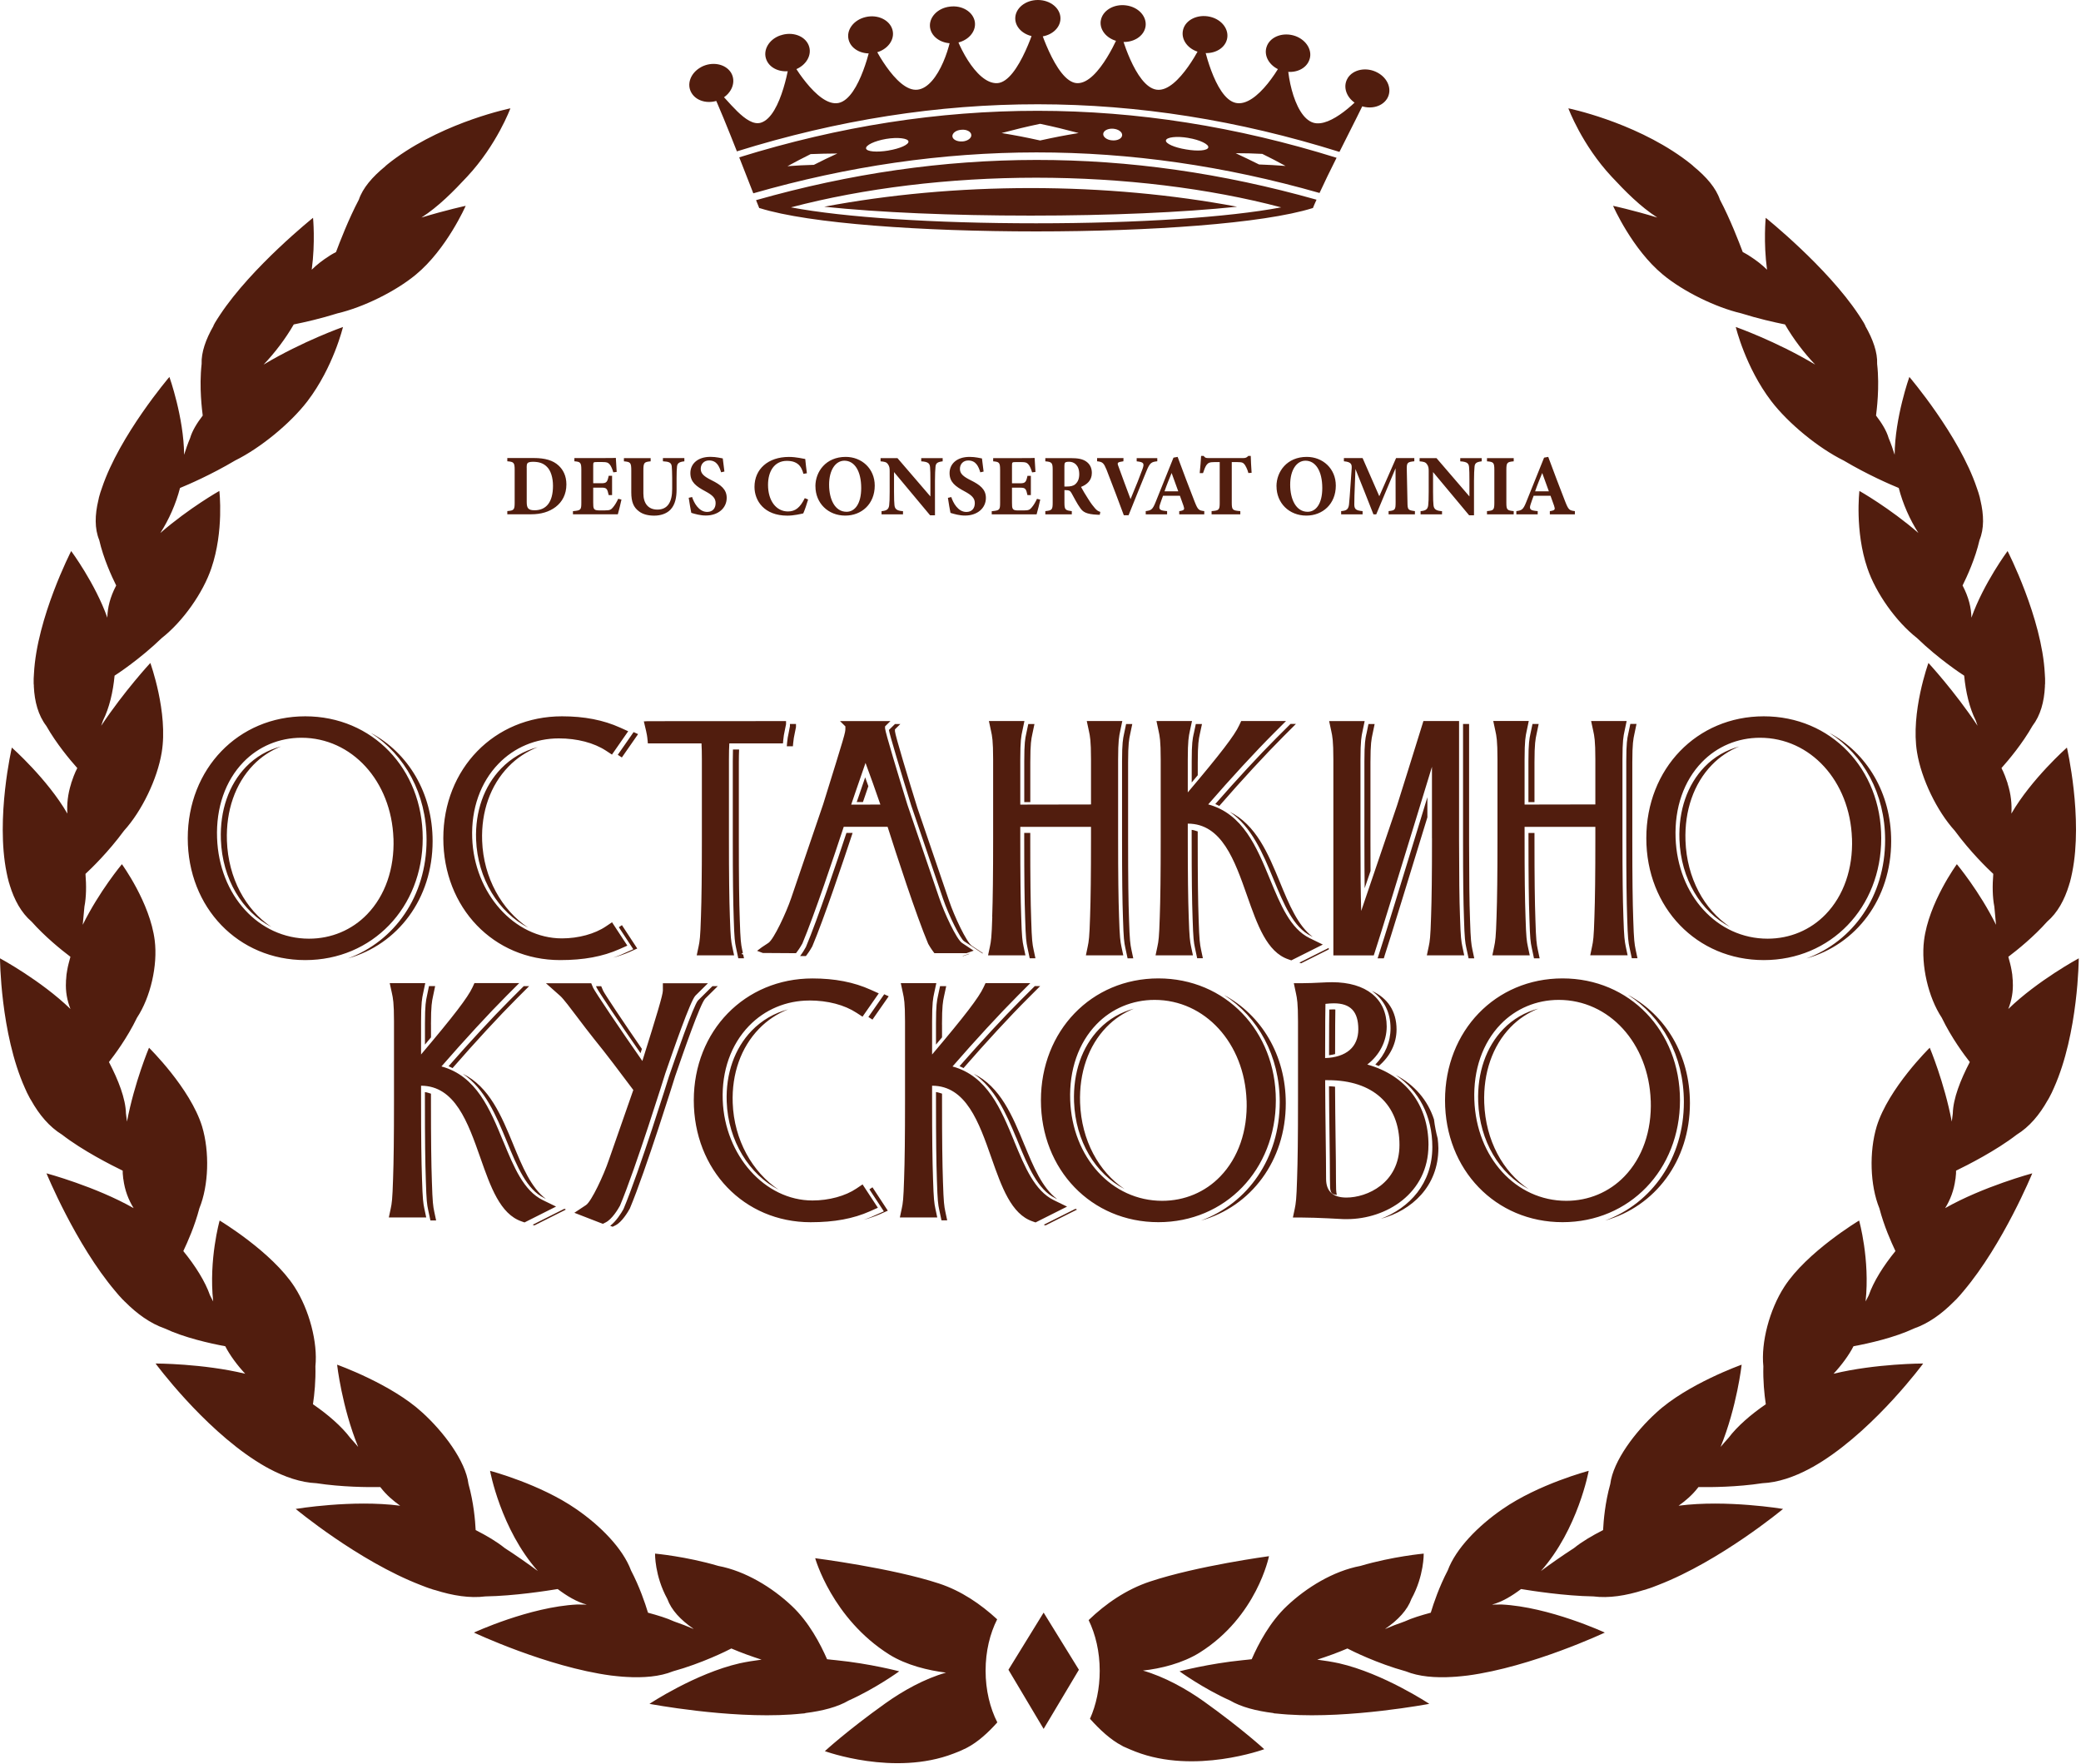 <?xml version="1.0" encoding="UTF-8"?> <svg xmlns="http://www.w3.org/2000/svg" width="492" height="417" viewBox="0 0 492 417" fill="none"><g clip-path="url(#clip0_1284_273)"><path d="M491.47 226.49C491.47 226.49 491.39 244.25 485.6 257.18C485.28 257.95 484.9 258.72 484.49 259.47C484.43 259.58 484.35 259.71 484.28 259.85C484.24 259.94 484.18 260.03 484.11 260.12C482.2 263.53 479.81 266.39 476.8 268.24C471.91 272.03 465.08 275.48 462.46 276.75C462.46 277.24 462.46 277.67 462.38 278.15C462.37 278.28 462.35 278.43 462.34 278.61C462.34 278.61 462.33 278.72 462.3 278.79C461.97 281.39 461.1 283.63 459.88 285.61C468.85 280.51 480.48 277.38 480.48 277.38C480.48 277.38 473.62 294.12 464.21 305.24C463.67 305.9 463.08 306.58 462.47 307.21C462.37 307.28 462.25 307.4 462.16 307.5C462.08 307.61 462.02 307.67 461.92 307.74C459.09 310.6 455.93 312.87 452.54 314.05C447.89 316.23 441.92 317.57 438.21 318.26C437.18 320.31 435.37 322.76 433.5 324.76C443.52 322.34 454.69 322.34 454.69 322.34C454.69 322.34 443.78 337.15 430.94 345.38C430.19 345.87 429.41 346.32 428.59 346.8C428.46 346.86 428.34 346.92 428.19 347C428.09 347.07 428.01 347.12 427.91 347.17C424.16 349.17 420.34 350.48 416.65 350.64C410.71 351.55 404.51 351.6 401.54 351.55C401.51 351.63 401.48 351.67 401.43 351.71C400.09 353.44 398.53 354.77 396.86 355.96C408.16 354.48 421.56 356.72 421.56 356.72C421.56 356.72 406.79 369.01 392.03 374.71C391.15 375.05 390.28 375.41 389.37 375.67C389.23 375.74 389.09 375.78 388.91 375.82C388.78 375.84 388.7 375.91 388.57 375.91C384.41 377.23 380.36 377.87 376.72 377.4C369.86 377.29 362.07 376.06 359.62 375.66C357.45 377.29 355.18 378.68 352.74 379.34C353.49 379.34 354.27 379.3 355 379.31C366.29 379.87 379.42 385.95 379.42 385.95C379.42 385.95 362.13 394.09 347.01 396.1C346.09 396.2 345.2 396.31 344.28 396.38C344.14 396.41 344 396.38 343.7 396.41C343.7 396.41 343.63 396.43 343.49 396.43C339.33 396.68 335.47 396.37 332.37 395.11C325.6 393.25 319.51 390.22 318.56 389.71C316.19 390.73 313.8 391.58 311.42 392.35C313.22 392.58 314.96 392.86 316.58 393.21C327.11 395.62 337.92 402.8 337.92 402.8C337.92 402.8 319.31 406.33 304.44 405.32C303.55 405.25 302.69 405.19 301.77 405.09C301.63 405.07 301.49 405.06 301.35 405.06C301.21 405.03 301.1 405.03 301.01 404.97C296.97 404.46 293.44 403.55 290.82 402.01C284.44 399.16 278.87 395.11 278.87 395.11C278.87 395.11 285.72 393.29 293.79 392.48C294.46 392.39 295.24 392.36 295.93 392.25C297.53 388.6 300.22 383.45 304.28 379.64C308.87 375.31 315.21 371.4 321.65 370.19C329.22 367.95 336.6 367.28 336.6 367.28C336.6 367.28 336.71 372.52 333.7 377.99C332.75 380.62 330.55 382.97 327.55 385.03C327.52 385.06 327.51 385.09 327.51 385.09C328.94 384.47 330.46 383.88 332.09 383.32C333.87 382.5 336.02 381.86 338.27 381.25C338.97 378.93 340.25 375.16 342.28 371.26C344.23 366.02 349.55 360.67 355.2 356.78C363.78 350.82 375.61 347.71 375.61 347.71C375.61 347.71 373.09 361.52 364.3 371.41C366.58 369.72 369.26 367.83 372.15 365.96C374.02 364.45 376.41 363.04 379.01 361.72C379.13 359.43 379.47 355.26 380.71 350.82C381.39 345.34 386.68 338.41 391.6 333.95C398.92 327.18 411.77 322.62 411.77 322.62C411.77 322.62 410.66 332.57 406.79 342.06C407.43 341.35 407.97 340.64 408.68 339.9C410.71 337.21 413.89 334.43 417.48 331.97C417.12 329.59 416.81 326.39 416.9 322.99C416.32 317.4 418.33 309.64 421.86 304.19C427.18 295.95 439.54 288.54 439.54 288.54C439.54 288.54 442.14 297.72 441.07 307.67C441.32 307.18 441.56 306.72 441.82 306.22C442.95 302.96 445.29 299.24 448.13 295.76C447.06 293.49 445.44 289.86 444.33 285.64C442.13 280.26 441.88 272.3 443.7 266.27C446.5 257.23 456.24 247.69 456.24 247.69C456.24 247.69 459.67 255.84 461.45 265.15C461.53 264.51 461.62 263.87 461.69 263.24C461.77 259.7 463.5 255.32 465.71 251.07C464.46 249.47 461.41 245.42 459.08 240.59C455.89 235.77 454.15 228.23 454.89 222.32C456 213.39 462.65 204.3 462.65 204.3C462.65 204.3 468 210.7 471.91 218.63C471.77 217.28 471.64 215.81 471.51 214.33C471.06 212.05 471.04 209.35 471.26 206.59C469.91 205.34 465.86 201.43 462.15 196.38C457.93 191.74 454.26 184.13 453.24 177.88C451.67 168.44 455.93 156.73 455.93 156.73C455.93 156.73 462.1 163.38 467.55 171.58C467.41 171.15 467.26 170.79 467.11 170.32C465.63 167.36 464.74 163.59 464.38 159.73C463.92 159.44 458.39 155.83 453.21 150.82C448.25 146.94 443.46 140.15 441.5 134.33C438.49 125.53 439.61 116.06 439.61 116.06C439.61 116.06 446.72 120.07 453.56 126C451.54 122.86 449.88 119.12 448.91 115.36C446.98 114.57 441.57 112.24 435.89 108.87C429.9 105.91 422.83 100.12 418.78 94.84C412.64 86.79 410.38 77.3 410.38 77.3C410.38 77.3 419.88 80.64 429.15 86.19C426.49 83.41 423.96 80.07 422.02 76.7C419.35 76.16 415.64 75.32 411.69 74.08C405.62 72.66 397.96 68.91 393.15 64.92C385.87 58.92 381.37 48.66 381.37 48.66C381.37 48.66 385.87 49.62 391.83 51.43C387.78 48.82 384.3 45.28 381.03 41.77C373.97 34.21 370.8 25.61 370.8 25.61C370.8 25.61 385.75 28.65 397.74 37.24C398.45 37.74 399.16 38.29 399.81 38.81C399.91 38.91 400.03 38.99 400.14 39.09C400.24 39.17 400.31 39.21 400.38 39.32C403.46 41.83 405.71 44.46 406.63 47.2C409.05 51.77 411.18 57.32 412.03 59.59C412.38 59.78 412.71 59.94 413.05 60.15C413.16 60.21 413.26 60.27 413.4 60.36C413.46 60.4 413.54 60.45 413.62 60.51C415.22 61.52 416.6 62.6 417.77 63.76C416.89 57.24 417.46 51.49 417.46 51.49C417.46 51.49 431.88 63.03 439.42 74.38C439.86 75.05 440.3 75.72 440.7 76.39C440.76 76.55 440.83 76.67 440.9 76.77C440.96 76.87 441 76.94 441 77.05C442.81 80.2 443.92 83.32 443.8 86.03C444.43 91.61 443.67 97.13 443.54 98.24C444.9 100.02 446.02 101.82 446.52 103.56C447.08 104.89 447.54 106.22 447.94 107.51C448.01 98.65 451.42 89.11 451.42 89.11C451.42 89.11 463.2 102.9 467.37 115.35C467.65 116.09 467.87 116.83 468.07 117.57C468.1 117.71 468.11 117.86 468.15 117.97C468.18 118.09 468.19 118.17 468.22 118.27C469.04 121.71 469.13 124.95 468.01 127.67C467.01 132.04 465.07 136.26 464 138.41C464.03 138.45 464.07 138.55 464.07 138.55C465.42 141.15 466.06 143.66 466.09 146.02C469.01 137.84 474.64 130.27 474.64 130.27C474.64 130.27 482.77 146.09 483.44 159.24C483.52 160.04 483.52 160.83 483.51 161.6C483.5 161.73 483.47 161.87 483.47 162V162.3C483.3 165.86 482.44 169.1 480.52 171.61C478.14 175.8 474.95 179.61 473.2 181.57C473.3 181.86 473.48 182.11 473.6 182.4C473.92 183.13 474.2 183.83 474.45 184.61C474.48 184.75 474.52 184.86 474.59 184.96C474.62 185.09 474.65 185.25 474.65 185.25C475.46 187.78 475.68 190.15 475.54 192.34C480.26 184.17 488.67 176.73 488.67 176.73C488.67 176.73 492.53 193.37 489.91 206.28C489.74 207.08 489.59 207.83 489.37 208.59C489.33 208.73 489.27 208.84 489.24 208.98C489.21 209.08 489.18 209.17 489.16 209.27C488.1 212.73 486.47 215.76 484 217.88C480.81 221.46 477.05 224.5 474.82 226.19C475.1 227.24 475.4 228.28 475.57 229.29C475.71 230 475.81 230.73 475.83 231.45C475.86 231.57 475.86 231.7 475.87 231.82V232.1C476.01 234.43 475.58 236.57 474.81 238.53C481.81 231.76 491.46 226.56 491.46 226.56L491.47 226.49ZM0 226.49C0 226.49 0.08 244.25 5.87 257.18C6.19 257.95 6.57 258.72 6.98 259.47C7.04 259.58 7.12 259.71 7.19 259.85C7.23 259.94 7.29 260.03 7.36 260.12C9.27 263.53 11.66 266.39 14.67 268.24C19.56 272.03 26.39 275.48 29.01 276.75C29.01 277.24 29.01 277.67 29.09 278.15C29.1 278.28 29.12 278.43 29.13 278.61C29.13 278.61 29.14 278.72 29.17 278.79C29.5 281.39 30.37 283.63 31.59 285.61C22.62 280.51 10.99 277.38 10.99 277.38C10.99 277.38 17.85 294.12 27.26 305.24C27.8 305.9 28.39 306.58 29 307.21C29.1 307.28 29.22 307.4 29.31 307.5C29.39 307.61 29.45 307.67 29.55 307.74C32.38 310.6 35.54 312.87 38.93 314.05C43.58 316.23 49.55 317.57 53.26 318.26C54.29 320.31 56.1 322.76 57.97 324.76C47.95 322.34 36.78 322.34 36.78 322.34C36.78 322.34 47.69 337.15 60.53 345.38C61.28 345.87 62.06 346.32 62.88 346.8C63.01 346.86 63.13 346.92 63.28 347C63.38 347.07 63.46 347.12 63.56 347.17C67.31 349.17 71.13 350.48 74.82 350.64C80.76 351.55 86.96 351.6 89.93 351.55C89.96 351.63 89.99 351.67 90.04 351.71C91.38 353.44 92.94 354.77 94.61 355.96C83.31 354.48 69.91 356.72 69.91 356.72C69.91 356.72 84.68 369.01 99.44 374.71C100.32 375.05 101.19 375.41 102.1 375.67C102.24 375.74 102.38 375.78 102.56 375.82C102.69 375.84 102.77 375.91 102.9 375.91C107.06 377.23 111.11 377.87 114.75 377.4C121.61 377.29 129.4 376.06 131.85 375.66C134.02 377.29 136.29 378.68 138.73 379.34C137.98 379.34 137.2 379.3 136.47 379.31C125.18 379.87 112.05 385.95 112.05 385.95C112.05 385.95 129.34 394.09 144.46 396.1C145.38 396.2 146.27 396.31 147.19 396.38C147.33 396.41 147.47 396.38 147.77 396.41C147.77 396.41 147.84 396.43 147.98 396.43C152.14 396.68 156 396.37 159.1 395.11C165.87 393.25 171.96 390.22 172.91 389.71C175.28 390.73 177.67 391.58 180.05 392.35C178.25 392.58 176.51 392.86 174.89 393.21C164.36 395.62 153.55 402.8 153.55 402.8C153.55 402.8 172.16 406.33 187.03 405.32C187.92 405.25 188.78 405.19 189.7 405.09C189.84 405.07 189.98 405.06 190.12 405.06C190.26 405.03 190.37 405.03 190.46 404.97C194.5 404.46 198.03 403.55 200.65 402.01C207.03 399.16 212.6 395.11 212.6 395.11C212.6 395.11 205.75 393.29 197.68 392.48C197.01 392.39 196.23 392.36 195.54 392.25C193.94 388.6 191.25 383.45 187.19 379.64C182.6 375.31 176.26 371.4 169.82 370.19C162.25 367.95 154.87 367.28 154.87 367.28C154.87 367.28 154.76 372.52 157.77 377.99C158.72 380.62 160.92 382.97 163.92 385.03C163.95 385.06 163.96 385.09 163.96 385.09C162.53 384.47 161.01 383.88 159.38 383.32C157.6 382.5 155.45 381.86 153.2 381.25C152.5 378.93 151.22 375.16 149.19 371.26C147.24 366.02 141.92 360.67 136.27 356.78C127.69 350.82 115.86 347.71 115.86 347.71C115.86 347.71 118.38 361.52 127.17 371.41C124.89 369.72 122.21 367.83 119.32 365.96C117.45 364.45 115.06 363.04 112.46 361.72C112.34 359.43 112 355.26 110.76 350.82C110.08 345.34 104.79 338.41 99.87 333.95C92.55 327.18 79.7 322.62 79.7 322.62C79.7 322.62 80.81 332.57 84.68 342.06C84.04 341.35 83.5 340.64 82.79 339.9C80.76 337.21 77.58 334.43 73.99 331.97C74.35 329.59 74.66 326.39 74.57 322.99C75.15 317.4 73.14 309.64 69.61 304.19C64.29 295.95 51.93 288.54 51.93 288.54C51.93 288.54 49.33 297.72 50.4 307.67C50.15 307.18 49.91 306.72 49.65 306.22C48.52 302.96 46.18 299.24 43.34 295.76C44.41 293.49 46.03 289.86 47.14 285.64C49.34 280.26 49.59 272.3 47.77 266.27C44.97 257.23 35.23 247.69 35.23 247.69C35.23 247.69 31.8 255.84 30.02 265.15C29.94 264.51 29.85 263.87 29.78 263.24C29.7 259.7 27.97 255.32 25.76 251.07C27.01 249.47 30.06 245.42 32.39 240.59C35.58 235.77 37.32 228.23 36.58 222.32C35.47 213.39 28.82 204.3 28.82 204.3C28.82 204.3 23.47 210.7 19.56 218.63C19.7 217.28 19.83 215.81 19.96 214.33C20.41 212.05 20.43 209.35 20.21 206.59C21.56 205.34 25.61 201.43 29.32 196.38C33.54 191.74 37.21 184.13 38.23 177.88C39.8 168.44 35.54 156.73 35.54 156.73C35.54 156.73 29.37 163.38 23.92 171.58C24.06 171.15 24.21 170.79 24.36 170.32C25.84 167.36 26.73 163.59 27.09 159.73C27.55 159.44 33.08 155.83 38.26 150.82C43.22 146.94 48.01 140.15 49.97 134.33C52.98 125.53 51.86 116.06 51.86 116.06C51.86 116.06 44.75 120.07 37.91 126C39.93 122.86 41.59 119.12 42.56 115.36C44.49 114.57 49.9 112.24 55.58 108.87C61.57 105.91 68.64 100.12 72.69 94.84C78.83 86.79 81.09 77.3 81.09 77.3C81.09 77.3 71.59 80.64 62.32 86.19C64.98 83.41 67.51 80.07 69.45 76.7C72.12 76.16 75.83 75.32 79.78 74.08C85.85 72.66 93.51 68.91 98.32 64.92C105.6 58.92 110.1 48.66 110.1 48.66C110.1 48.66 105.6 49.62 99.64 51.43C103.69 48.82 107.17 45.28 110.44 41.77C117.5 34.21 120.67 25.61 120.67 25.61C120.67 25.61 105.72 28.65 93.73 37.24C93.02 37.74 92.31 38.29 91.66 38.81C91.56 38.91 91.44 38.99 91.33 39.09C91.23 39.17 91.16 39.21 91.09 39.32C88.01 41.83 85.76 44.46 84.84 47.2C82.42 51.77 80.29 57.32 79.44 59.59C79.09 59.78 78.76 59.94 78.42 60.15C78.31 60.21 78.21 60.27 78.07 60.36C78.01 60.4 77.93 60.45 77.85 60.51C76.25 61.52 74.87 62.6 73.7 63.76C74.58 57.24 74.01 51.49 74.01 51.49C74.01 51.49 59.59 63.03 52.05 74.38C51.61 75.05 51.17 75.72 50.77 76.39C50.71 76.55 50.64 76.67 50.57 76.77C50.51 76.87 50.47 76.94 50.47 77.05C48.66 80.2 47.55 83.32 47.67 86.03C47.04 91.61 47.8 97.13 47.93 98.24C46.57 100.02 45.45 101.82 44.95 103.56C44.39 104.89 43.93 106.22 43.53 107.51C43.46 98.65 40.05 89.11 40.05 89.11C40.05 89.11 28.27 102.9 24.1 115.35C23.82 116.09 23.6 116.83 23.4 117.57C23.37 117.71 23.36 117.86 23.32 117.97C23.29 118.09 23.28 118.17 23.25 118.27C22.43 121.71 22.34 124.95 23.46 127.67C24.46 132.04 26.4 136.26 27.47 138.41C27.44 138.45 27.4 138.55 27.4 138.55C26.05 141.15 25.41 143.66 25.38 146.02C22.46 137.84 16.83 130.27 16.83 130.27C16.83 130.27 8.7 146.09 8.03 159.24C7.95 160.04 7.95 160.83 7.96 161.6C7.97 161.73 8 161.87 8 162V162.3C8.17 165.86 9.03 169.1 10.95 171.61C13.33 175.8 16.52 179.61 18.27 181.57C18.17 181.86 17.99 182.11 17.87 182.4C17.55 183.13 17.27 183.83 17.02 184.61C16.99 184.75 16.95 184.86 16.88 184.96C16.85 185.09 16.82 185.25 16.82 185.25C16.01 187.78 15.79 190.15 15.93 192.34C11.21 184.17 2.8 176.73 2.8 176.73C2.8 176.73 -1.06 193.37 1.56 206.28C1.73 207.08 1.88 207.83 2.1 208.59C2.14 208.73 2.2 208.84 2.23 208.98C2.26 209.08 2.29 209.17 2.31 209.27C3.37 212.73 5 215.76 7.47 217.88C10.66 221.46 14.42 224.5 16.65 226.19C16.37 227.24 16.07 228.28 15.9 229.29C15.76 230 15.66 230.73 15.64 231.45C15.61 231.57 15.61 231.7 15.6 231.82V232.1C15.46 234.43 15.89 236.57 16.66 238.53C9.66 231.76 0.01 226.56 0.01 226.56L0 226.49ZM235.76 382.82C231.87 379.23 227.25 376.07 222 374.35C210.8 370.67 192.73 368.37 192.73 368.37C192.73 368.37 196.72 382.62 210.25 391.14C214.33 393.69 219.57 394.92 223.66 395.42C218.59 396.85 213.46 399.72 209.29 402.7C200.22 409.17 195.02 413.98 195.02 413.98C195.02 413.98 211.4 419.99 225.46 414.55C226.28 414.24 227.13 413.91 227.93 413.5C228.07 413.45 228.23 413.39 228.34 413.32C228.45 413.26 228.52 413.2 228.64 413.16C231.16 411.84 233.59 409.65 235.79 407.18C234.07 403.8 233.02 399.58 233.02 394.96C233.02 390.34 234.05 386.2 235.76 382.8V382.82ZM270.24 394.93C274.34 394.48 279.56 393.24 283.65 390.67C297.2 382.15 300.02 367.89 300.02 367.89C300.02 367.89 283.12 370.16 271.91 373.88C266.31 375.73 261.4 379.12 257.38 383C259.02 386.37 260 390.49 260 394.98C260 399.16 259.16 403.06 257.7 406.33C260.01 408.91 262.59 411.31 265.26 412.69C265.36 412.73 265.45 412.81 265.55 412.86C265.7 412.91 265.83 412.98 265.96 413.04C266.76 413.41 267.61 413.76 268.45 414.09C282.5 419.56 298.9 413.52 298.9 413.52C298.9 413.52 293.7 408.72 284.63 402.23C280.46 399.26 275.31 396.4 270.24 394.94V394.93ZM255.08 394.74L246.74 381.23L238.42 394.74L246.74 408.72L255.08 394.74ZM129.08 283.44C125.56 280.79 123.51 275.83 121.36 270.61L121.34 270.55C118.57 263.81 115.7 256.89 109.39 253.83C114.65 257.4 117.3 263.71 119.84 269.89C122.25 275.74 124.5 281.21 128.71 283.25L129.09 283.43L129.08 283.44ZM142.13 233.14H140.91L141.07 233.51C141.42 234.27 146.5 241.87 151.44 248.97C151.55 248.62 151.65 248.3 151.76 247.96C147.37 241.6 142.89 234.9 142.58 234.18L142.14 233.14H142.13ZM125.11 233.13H123.83L120.45 236.51C116.47 240.49 111.15 246.24 106.05 252.06C106.39 252.19 106.67 252.37 106.99 252.51C112.27 246.44 118 240.23 122.18 236.05L125.11 233.12V233.13ZM363.71 238.44C360.57 239.26 357.71 240.9 355.42 243.27C351.35 247.49 349.24 253.59 349.48 260.45C349.82 269.84 354.55 277.54 361.42 281.12C355.32 277.02 351.23 269.61 350.91 260.76C350.66 253.62 352.87 247.26 357.13 242.84C359.01 240.89 361.25 239.42 363.71 238.44ZM222.71 242.19C222.71 237.81 222.94 236.71 223.19 235.54L223.71 233.13H222.25L221.75 235.48C221.51 236.59 221.29 237.64 221.29 241.92V246.95C221.8 246.34 222.25 245.8 222.72 245.24V242.19H222.71ZM249.9 283.44C246.38 280.79 244.34 275.83 242.18 270.61L242.16 270.56L241.47 270.84L242.15 270.55C239.38 263.82 236.51 256.9 230.2 253.84C235.19 257.23 237.83 263.09 240.26 268.97H240.28L240.66 269.93C243.07 275.76 245.32 281.23 249.51 283.27L249.89 283.45L249.9 283.44ZM210.11 235.53L209.05 235.05L205.31 240.42L206.27 241.04L210.11 235.53ZM184.11 281.26C177.9 277.14 173.54 269.5 173.23 260.75C172.98 253.85 175.18 247.63 179.44 243.22C181.42 241.17 183.77 239.63 186.35 238.61C183.09 239.47 180.12 241.18 177.73 243.65C173.67 247.85 171.57 253.82 171.81 260.44C172.14 269.73 177.19 277.72 184.12 281.26H184.11ZM324.35 234.26C327.15 236.25 328.76 239.26 328.76 243.1C328.76 246.29 327.47 249.33 325.16 251.67C325.44 251.77 325.68 251.91 325.95 252.02C328.61 249.8 330.18 246.71 330.18 243.37C330.18 239.07 328.07 235.93 324.35 234.26ZM101.89 242.18C101.89 237.75 102.13 236.67 102.38 235.51L102.88 233.12H101.42L100.94 235.45C100.7 236.56 100.47 237.6 100.47 241.92V246.95C100.98 246.34 101.43 245.8 101.9 245.24V242.19L101.89 242.18ZM268.16 238.43C265.01 239.26 262.16 240.89 259.87 243.27C255.8 247.48 253.69 253.58 253.93 260.44C254.27 269.82 259 277.52 265.87 281.1C259.77 277 255.68 269.59 255.36 260.74C255.11 253.6 257.32 247.24 261.58 242.83C263.46 240.88 265.7 239.4 268.16 238.42V238.43ZM245.93 233.12H244.65L241.27 236.49C237.32 240.44 231.88 246.32 226.86 252.05C227.2 252.18 227.48 252.36 227.8 252.5C233.06 246.45 238.78 240.25 242.99 236.05L245.92 233.12H245.93ZM169.71 233.13H168.44L165.02 236.52C163.95 237.7 159.58 250.34 158.15 254.5C158.12 254.63 151.15 276.97 147.4 285.85C146.87 286.81 145.68 288.7 144.26 289.79L144.84 290.01L145.52 289.67C147.03 288.92 148.46 286.52 148.9 285.72C152.63 276.88 159.58 254.58 159.62 254.43C161.55 248.84 165.56 237.22 166.74 236.06L169.71 233.12V233.13ZM206.28 280.68L205.55 281.17L208.96 286.37L206.03 287.68C205.44 287.94 204.81 288.14 204.19 288.37C205.53 288 206.83 287.57 208.06 287.03L209.9 286.21L206.28 280.69V280.68ZM133.78 285.93L133.44 285.76L125.93 289.54L126.35 289.69L133.6 286.05L133.77 285.93H133.78ZM222.94 279.38C222.79 275.14 222.72 269.41 222.72 260.81V258.54C222.25 258.4 221.8 258.23 221.29 258.17V260.54C221.29 269.17 221.36 274.88 221.51 279.07C221.66 283.89 221.79 284.75 222.05 285.96L222.59 288.5H223.94L223.5 286.43C223.23 285.15 223.09 284.26 222.94 279.37V279.38ZM102.11 279.38C101.96 275.23 101.89 269.5 101.89 260.81V258.55C101.42 258.41 100.97 258.23 100.46 258.18V260.55C100.46 269.22 100.53 274.93 100.68 279.09C100.82 283.9 100.96 284.76 101.22 285.98L101.76 288.52H103.11L102.67 286.45C102.4 285.17 102.26 284.28 102.11 279.39V279.38ZM246.76 289.54L247.19 289.69L254.64 285.95L254.27 285.77L246.76 289.54ZM384.95 235.23C392.97 240.41 398.11 249.59 398.11 260.53C398.11 273.78 390.58 284.46 379.49 288.54C391.32 285.23 399.54 274.41 399.54 260.8C399.54 249.39 393.77 239.94 384.95 235.22V235.23ZM289.4 235.23C297.42 240.41 302.56 249.59 302.56 260.54C302.56 273.79 295.03 284.47 283.94 288.55C295.77 285.24 303.99 274.42 303.99 260.81C303.99 249.4 298.22 239.95 289.4 235.23ZM339.05 264.69C337.55 260.06 334.41 256.44 329.99 254.14C335.48 257.84 338.64 263.82 338.64 271.16C338.64 279.82 333.19 285.58 326.47 288.13C333.76 286.17 340.07 280.46 340.07 271.43C340.07 270.64 339.98 269.89 339.9 269.14C339.51 267.71 339.23 266.22 339.04 264.7L339.05 264.69ZM314.44 279.09C314.44 281.67 314.44 282.31 316.06 282.47C315.88 281.81 315.86 280.85 315.86 279.36C315.86 276.43 315.82 272.83 315.76 268.94C315.71 265.11 315.66 260.98 315.64 256.9C315.16 256.87 314.72 256.79 314.21 256.79C314.23 260.82 314.28 264.88 314.33 268.66C314.38 272.56 314.43 276.16 314.43 279.09H314.44ZM315.71 238.65C315.56 238.65 315.43 238.62 315.27 238.62C314.98 238.62 314.64 238.63 314.28 238.66C314.25 240.29 314.23 243.29 314.22 249.46C314.72 249.4 315.19 249.31 315.65 249.19C315.65 243.08 315.68 240.17 315.71 238.65ZM119.01 269.91L118.99 269.85C115.85 262.22 112.62 254.35 104.37 252.11C109.73 245.95 115.58 239.59 119.83 235.34L122.76 232.41H112.17L111.71 233.41C110.61 235.79 107.28 240.15 99.55 249.28V241.48C99.55 237.05 99.79 235.97 100.04 234.81L100.54 232.42H92.14L92.66 234.8C92.91 235.95 93.15 237.04 93.15 241.48V260.11C93.15 268.85 93.08 274.58 92.93 278.69C92.78 283.6 92.64 284.48 92.37 285.74L91.93 287.81H100.77L100.33 285.74C100.06 284.46 99.92 283.57 99.77 278.68C99.62 274.53 99.55 268.8 99.55 260.11V256.67C107.59 256.69 110.63 265.35 113.58 273.73C115.98 280.58 118.26 287.04 123.33 288.75L124.01 288.99L131.47 285.24L128.35 283.72C123.8 281.51 121.48 275.87 119.02 269.9L119.01 269.91ZM191.36 236.52C195.7 236.52 199.66 237.56 202.52 239.44L203.92 240.35L207.76 234.84L205.87 233.99C201.87 232.18 197.36 231.31 192.09 231.31C176.09 231.31 164.03 243.7 164.03 260.13C164.03 276.56 175.9 288.94 191.65 288.94C197.26 288.94 201.73 288.11 205.71 286.34L207.55 285.52L203.93 280L202.49 280.97C199.88 282.74 195.99 283.8 192.09 283.8C180.85 283.8 171.34 273.15 170.87 260.06C170.62 253.16 172.82 246.94 177.08 242.53C180.82 238.66 185.89 236.53 191.35 236.53L191.36 236.52ZM239.84 269.91L239.82 269.86L239.13 270.14L239.81 269.85C236.67 262.23 233.43 254.36 225.2 252.12C230.53 245.98 236.39 239.63 240.66 235.35L243.59 232.42H233L232.53 233.42C231.45 235.77 228.12 240.14 220.37 249.29V241.48C220.37 237.1 220.6 236 220.85 234.83L221.37 232.42H212.97L213.48 234.81C213.73 235.96 213.97 237.03 213.97 241.48V260.11C213.97 268.85 213.9 274.58 213.75 278.69C213.6 283.6 213.47 284.44 213.19 285.74L212.75 287.81H221.59L221.15 285.74C220.88 284.46 220.74 283.57 220.59 278.68C220.44 274.44 220.37 268.71 220.37 260.11V256.67H220.38C228.41 256.67 231.46 265.34 234.4 273.73C236.81 280.58 239.08 287.05 244.15 288.75L244.83 288.99L252.28 285.25L249.16 283.73C244.62 281.52 242.29 275.87 239.82 269.9L239.84 269.91ZM301.64 260.12C301.64 276.54 289.7 288.93 273.87 288.93C258.04 288.93 246.1 276.54 246.1 260.12C246.1 243.7 258.04 231.3 273.87 231.3C289.7 231.3 301.64 243.69 301.64 260.12ZM294.72 260.18C294.24 246.61 284.89 236.38 272.98 236.38C267.71 236.38 262.83 238.43 259.24 242.15C254.98 246.56 252.77 252.92 253.02 260.06C253.51 273.64 262.85 283.88 274.77 283.88C280.05 283.88 284.93 281.83 288.51 278.11C292.77 273.7 294.98 267.33 294.73 260.18H294.72ZM337.72 270.74C337.72 282.09 327.78 288.21 318.42 288.21C318.12 288.21 317.83 288.21 317.52 288.2C317.44 288.2 311.24 287.83 307.79 287.83H305.67L306.11 285.76C306.37 284.48 306.52 283.58 306.66 278.71C306.81 274.67 306.88 268.95 306.88 260.13V241.5C306.88 237.1 306.65 236 306.4 234.84L305.89 232.43H308.01C309.45 232.43 310.82 232.36 312.06 232.3C313.12 232.25 314.09 232.2 314.92 232.2C323.01 232.2 327.85 236.12 327.85 242.67C327.85 246.17 326.16 249.43 323.26 251.66C332.36 254.19 337.73 261.21 337.73 270.73L337.72 270.74ZM313.3 250.13C315.71 250.06 317.75 249.4 319.1 248.23C320.43 247.08 321.14 245.39 321.14 243.34C321.14 239.14 319.3 237.19 315.36 237.19C314.8 237.19 314.05 237.24 313.37 237.32C313.33 238.74 313.3 241.76 313.29 250.13H313.3ZM330.87 270.66C330.87 261.08 324.56 255.36 314 255.36C313.77 255.36 313.53 255.36 313.3 255.36C313.31 259.72 313.37 264.15 313.42 268.25C313.47 272.15 313.52 275.74 313.52 278.67C313.52 281.63 315.123 283.11 318.33 283.11C323.18 283.11 330.87 279.73 330.87 270.65V270.66ZM397.19 260.12C397.19 276.54 385.25 288.93 369.42 288.93C353.59 288.93 341.64 276.54 341.64 260.12C341.64 243.7 353.58 231.3 369.42 231.3C385.26 231.3 397.19 243.69 397.19 260.12ZM390.27 260.18C389.78 246.61 380.44 236.38 368.52 236.38C363.25 236.38 358.38 238.43 354.79 242.14C350.52 246.56 348.31 252.92 348.57 260.06C349.06 273.64 358.4 283.88 370.31 283.88C375.58 283.88 380.46 281.83 384.05 278.11C388.32 273.7 390.53 267.33 390.28 260.18H390.27ZM167.37 232.45H156.72V234.17C156.72 235.2 155.24 240.08 151.87 250.82C146.87 243.68 140.58 234.34 140.22 233.49L139.78 232.45H129.08L132.46 235.45C133.2 236.11 134.95 238.42 136.49 240.47L136.61 240.63C137.81 242.21 139.12 243.95 140.45 245.61C143.31 249.12 146.59 253.48 149.73 257.68L143.94 274.25C142.73 277.84 139.83 284.03 138.55 284.88L135.79 286.71L142.52 289.32L143.2 288.98C144.71 288.23 146.14 285.83 146.58 285.03C150.31 276.19 157.26 253.89 157.3 253.74C159.23 248.15 163.24 236.53 164.42 235.37L167.39 232.43L167.37 232.45ZM227.72 226.03L229.16 225.52V225.45L227.54 226.03H227.72ZM307.63 227.72L314.15 224.45V224.09L307.2 227.58L307.63 227.73V227.72ZM146.06 178.44L147.02 179.07L150.86 173.55L149.8 173.07L146.06 178.44ZM150.66 224.23L147.04 218.71L146.31 219.2L149.72 224.4L146.79 225.71C146.2 225.97 145.57 226.17 144.95 226.4C146.29 226.03 147.59 225.6 148.81 225.06L150.65 224.24L150.66 224.23ZM287.33 190.08C287.67 190.21 287.95 190.39 288.27 190.53C293.52 184.49 299.25 178.28 303.46 174.07L306.39 171.14H305.11L301.73 174.51C297.72 178.52 292.4 184.27 287.33 190.07V190.08ZM202.56 189.61H204.02L204.54 188.09C204.8 187.33 205.05 186.6 205.3 185.86C205.05 185.16 204.8 184.45 204.55 183.77C204.07 185.17 202.55 189.61 202.55 189.61H202.56ZM281.74 196.19V198.57C281.74 207.28 281.81 212.99 281.96 217.1C282.11 221.93 282.24 222.78 282.5 223.99L283.04 226.53H284.39L283.95 224.46C283.69 223.2 283.54 222.31 283.39 217.4C283.24 213.24 283.17 207.51 283.17 198.83V196.55C282.7 196.41 282.25 196.24 281.74 196.18V196.19ZM386.41 173.53L386.91 171.14H385.45L384.96 173.47C384.72 174.58 384.49 175.62 384.49 179.93V198.56C384.49 207.27 384.56 212.99 384.71 217.09C384.85 221.89 384.99 222.75 385.25 223.98L385.8 226.53H387.14L386.7 224.46C386.44 223.19 386.29 222.3 386.14 217.4C385.99 213.27 385.92 207.55 385.92 198.83V180.2C385.92 175.77 386.16 174.69 386.41 173.53ZM411.29 176.45C408.15 177.28 405.29 178.91 403 181.29C398.93 185.5 396.82 191.6 397.06 198.46C397.4 207.84 402.13 215.54 409 219.12C402.9 215.02 398.81 207.61 398.49 198.76C398.24 191.62 400.45 185.26 404.71 180.85C406.59 178.9 408.83 177.42 411.29 176.44V176.45ZM190.54 223.87C190.28 224.36 189.79 225.18 189.16 226.02H190.53L190.75 225.73C191.36 224.92 191.83 224.12 192.04 223.74C194.77 217.29 199.35 203.64 201.58 196.9H200.12C198 203.32 193.31 217.31 190.54 223.87ZM242.15 196.91V198.57C242.15 207.31 242.22 213.03 242.37 217.1C242.51 221.91 242.65 222.77 242.91 223.99L243.45 226.54H244.8L244.36 224.47C244.09 223.2 243.94 222.31 243.8 217.41C243.65 213.34 243.58 207.61 243.58 198.84V196.91H242.15ZM175.72 225.67L175.29 225.51L175.63 225.26L175.46 224.48C175.19 223.2 175.05 222.31 174.9 217.42C174.75 213.27 174.68 207.54 174.68 198.85V180.22C174.68 179.02 174.7 178.04 174.74 177.18H173.29C173.26 177.97 173.25 178.89 173.25 179.95V198.58C173.25 207.24 173.32 212.96 173.47 217.11C173.61 221.93 173.75 222.78 174.01 224L174.55 226.54H175.9L175.71 225.66L175.72 225.67ZM127.1 176.64C123.83 177.5 120.87 179.21 118.48 181.68C114.42 185.88 112.32 191.85 112.56 198.47C112.89 207.76 117.93 215.75 124.87 219.29C118.66 215.17 114.3 207.53 113.99 198.78C113.74 191.88 115.94 185.65 120.2 181.25C122.18 179.2 124.53 177.66 127.11 176.64H127.1ZM66.45 176.46C63.31 177.28 60.45 178.92 58.16 181.29C54.09 185.51 51.98 191.61 52.22 198.47C52.56 207.86 57.29 215.56 64.16 219.14C58.06 215.04 53.97 207.63 53.65 198.78C53.4 191.64 55.61 185.28 59.87 180.86C61.75 178.91 63.99 177.44 66.45 176.46ZM100.85 198.58C100.85 211.83 93.32 222.51 82.23 226.59C94.06 223.28 102.28 212.47 102.28 198.85C102.28 187.44 96.51 177.99 87.69 173.27C95.71 178.45 100.85 187.63 100.85 198.57V198.58ZM432.53 173.27C440.55 178.45 445.69 187.63 445.69 198.58C445.69 211.83 438.16 222.51 427.07 226.59C438.9 223.28 447.12 212.47 447.12 198.85C447.12 187.44 441.35 177.99 432.53 173.27ZM211.6 172.41L212.87 171.16H211.6L210.17 172.56V172.61C210.27 173.45 212.98 182.53 215.43 190.41L222.92 212.37C224.32 216.51 227.09 221.94 227.91 222.49L232.32 225.42L232.34 225.3L229.78 223.6C228.5 222.75 225.6 216.56 224.39 212.96L216.89 190.98C214.87 184.5 211.65 173.85 211.59 172.88V172.41H211.6ZM361.83 173.48C361.59 174.59 361.36 175.63 361.36 179.94V189.62H362.79V180.21C362.79 175.78 363.03 174.7 363.28 173.54L363.78 171.15H362.32L361.83 173.48ZM186.77 171.62L186.42 173.46C186.29 174.05 186.18 174.6 186.09 175.57L186.02 176.43H187.46L187.52 175.75C187.61 174.72 187.73 174.14 187.86 173.53L188.19 171.89V171.15H186.76V171.62H186.77ZM345.9 171.15V199.14C345.9 207.59 345.97 213.13 346.12 217.11C346.26 221.94 346.4 222.79 346.66 224L347.21 226.55H348.55L348.11 224.48C347.85 223.22 347.7 222.34 347.55 217.42C347.4 213.44 347.34 207.89 347.33 199.41V171.15H345.9ZM323.05 173.48C322.81 174.59 322.58 175.63 322.58 179.95V198.58C322.58 203.12 322.6 206.87 322.64 209.98L324.03 205.9C324.02 203.79 324.01 201.46 324.01 198.85V180.22C324.01 175.79 324.25 174.71 324.5 173.55L325 171.16H323.54L323.06 173.49L323.05 173.48ZM327.32 226.04C328.65 222.02 333.32 206.77 337.44 193.31C337.44 193.28 337.46 193.26 337.47 193.23V188.46L335.98 193.34C331.82 206.91 327.18 222.09 325.85 226.1L325.7 226.56H327.16L327.33 226.05L327.32 226.04ZM361.37 196.92V198.58C361.37 207.29 361.44 213.01 361.59 217.11C361.73 221.92 361.87 222.78 362.13 224L362.67 226.55H364.01L363.57 224.48C363.3 223.21 363.15 222.32 363.01 217.42C362.86 213.29 362.79 207.57 362.79 198.85V196.92H361.36H361.37ZM242.62 173.49C242.38 174.58 242.16 175.61 242.16 179.95V189.63H243.59V180.22C243.59 175.78 243.82 174.7 244.07 173.55L244.57 171.16H243.11L242.62 173.49ZM282.21 173.51C281.97 174.62 281.75 175.67 281.75 179.95V184.98C282.26 184.37 282.71 183.83 283.18 183.27V180.22C283.18 175.84 283.41 174.74 283.66 173.57L284.18 171.16H282.72L282.22 173.51H282.21ZM267.2 173.55L267.7 171.16H266.24L265.75 173.49C265.51 174.6 265.28 175.64 265.28 179.95V198.58C265.28 207.29 265.35 213.01 265.5 217.11C265.64 221.91 265.78 222.77 266.04 224L266.59 226.55H267.93L267.49 224.48C267.23 223.21 267.08 222.32 266.93 217.42C266.78 213.29 266.71 207.57 266.71 198.85V180.22C266.71 175.79 266.95 174.71 267.2 173.55ZM290.67 191.87C295.92 195.44 298.57 201.74 301.11 207.91C303.52 213.75 305.79 219.25 309.98 221.29L310.36 221.48C306.84 218.83 304.78 213.84 302.61 208.57C299.84 201.84 296.97 194.94 290.66 191.88L290.67 191.87ZM132.41 226.97C138.02 226.97 142.49 226.14 146.48 224.37L148.32 223.55L144.7 218.03L143.26 219C140.64 220.78 136.75 221.84 132.86 221.84C121.62 221.84 112.1 211.19 111.64 198.09C111.39 191.19 113.59 184.96 117.85 180.56C121.59 176.69 126.65 174.56 132.12 174.56C136.45 174.56 140.42 175.6 143.28 177.47L144.68 178.39L148.52 172.87L146.64 172.02C142.64 170.21 138.13 169.34 132.87 169.34C116.87 169.34 104.81 181.73 104.81 198.16C104.81 214.59 116.68 226.97 132.43 226.97H132.41ZM305.29 227.04L312.75 223.3L309.63 221.78C305.08 219.56 302.75 213.91 300.26 207.87C297.12 200.26 293.88 192.39 285.65 190.16C290.98 184.02 296.83 177.67 301.11 173.39L304.04 170.46H293.45L292.98 171.46C291.91 173.81 288.57 178.17 280.82 187.33V179.52C280.82 175.14 281.05 174.04 281.3 172.87L281.82 170.46H273.42L273.93 172.86C274.18 173.99 274.42 175.07 274.42 179.52V198.15C274.42 206.69 274.35 212.59 274.2 216.73C274.05 221.63 273.92 222.47 273.64 223.78L273.2 225.85H282.04L281.6 223.78C281.34 222.52 281.19 221.63 281.04 216.72C280.89 212.56 280.82 206.83 280.82 198.15V194.71H280.83C288.86 194.71 291.9 203.38 294.85 211.77C297.26 218.62 299.53 225.09 304.6 226.79L305.28 227.03L305.29 227.04ZM444.77 198.16C444.77 214.58 432.83 226.97 417 226.97C401.17 226.97 389.23 214.59 389.23 198.16C389.23 181.73 401.17 169.34 417 169.34C432.83 169.34 444.77 181.73 444.77 198.16ZM437.85 198.21C437.37 184.64 428.02 174.41 416.11 174.41C410.84 174.41 405.96 176.46 402.37 180.18C398.1 184.59 395.89 190.95 396.15 198.09C396.64 211.67 405.98 221.91 417.9 221.91C423.18 221.91 428.05 219.86 431.64 216.14C435.9 211.73 438.11 205.36 437.86 198.21H437.85ZM99.94 198.16C99.94 214.58 88 226.97 72.17 226.97C56.34 226.97 44.39 214.59 44.39 198.16C44.39 181.73 56.33 169.34 72.17 169.34C88.01 169.34 99.94 181.73 99.94 198.16ZM93.02 198.21C92.53 184.64 83.18 174.41 71.27 174.41C66 174.41 61.13 176.46 57.54 180.17C53.27 184.59 51.06 190.95 51.32 198.09C51.81 211.67 61.15 221.91 73.06 221.91C78.33 221.91 83.21 219.86 86.8 216.14C91.06 211.73 93.28 205.36 93.03 198.21H93.02ZM353.82 216.73C353.67 221.63 353.53 222.51 353.26 223.78L352.83 225.85H361.67L361.23 223.78C360.96 222.51 360.81 221.62 360.67 216.72C360.52 212.59 360.45 206.87 360.45 198.15V195.47H377.18V198.15C377.18 206.83 377.11 212.56 376.96 216.73C376.82 221.62 376.67 222.51 376.4 223.77L375.97 225.84H384.81L384.37 223.77C384.11 222.5 383.96 221.61 383.81 216.71C383.66 212.58 383.59 206.86 383.59 198.14V179.51C383.59 175.08 383.83 174 384.08 172.84L384.58 170.45H376.18L376.69 172.83C376.94 173.98 377.18 175.05 377.18 179.51V190.17C372.49 190.18 365.14 190.2 360.45 190.2V179.5C360.45 175.07 360.69 173.99 360.94 172.83L361.44 170.44H353.04L353.55 172.82C353.8 173.97 354.04 175.04 354.04 179.5V198.13C354.04 206.79 353.97 212.52 353.82 216.71V216.73ZM234.6 216.73C234.45 221.62 234.31 222.51 234.04 223.78L233.6 225.85H242.44L242 223.78C241.73 222.51 241.58 221.62 241.44 216.72C241.29 212.65 241.22 206.92 241.22 198.15V195.47H257.94V198.15C257.94 206.81 257.87 212.54 257.72 216.73C257.57 221.62 257.43 222.51 257.16 223.78L256.73 225.85H265.57L265.13 223.78C264.87 222.51 264.72 221.62 264.57 216.72C264.42 212.59 264.35 206.87 264.35 198.15V179.52C264.35 175.09 264.59 174.01 264.84 172.85L265.34 170.46H256.94L257.45 172.84C257.7 173.99 257.94 175.06 257.94 179.52V190.18C253.25 190.19 245.9 190.21 241.22 190.21V179.51C241.22 175.07 241.45 173.99 241.7 172.84L242.2 170.45H233.8L234.31 172.83C234.56 173.98 234.8 175.05 234.8 179.51V198.14C234.8 206.8 234.73 212.53 234.58 216.72L234.6 216.73ZM230.2 224.74L228.5 225.34H220.92L220.7 225.05C220.09 224.24 219.62 223.44 219.45 223.13C216.6 216.38 211.91 201.92 209.85 195.46H199.48C197.36 201.92 192.52 216.36 189.7 223.06C189.49 223.44 189.03 224.24 188.41 225.05L188.19 225.34L180.35 225.29L178.99 224.78L180.11 223.94L181.68 222.9C182.94 222.06 185.89 215.77 187.07 212.27L194.61 190.15C199.82 173.4 199.87 173.24 199.87 172.21V171.72L198.6 170.47H210.52L209.25 171.72V172.19C209.31 173.16 212.54 183.8 214.55 190.29L222.05 212.27C223.26 215.86 226.16 222.06 227.44 222.91L230.2 224.74ZM208.14 190.19C206.94 186.74 205.72 183.26 204.63 180.36C203.88 182.48 203.05 184.91 202.2 187.41L201.24 190.22L208.14 190.2V190.19ZM153.11 175.06L153.17 175.74H165.85C165.91 176.72 165.94 177.94 165.94 179.52V198.15C165.94 206.89 165.87 212.62 165.72 216.73C165.57 221.64 165.43 222.52 165.16 223.78L164.72 225.85H173.56L173.12 223.78C172.85 222.5 172.71 221.61 172.56 216.72C172.41 212.57 172.34 206.84 172.34 198.15V179.52C172.34 177.98 172.37 176.73 172.43 175.74H185.11L185.17 175.07C185.26 174.04 185.38 173.46 185.51 172.85L185.84 171.21V170.47L153.16 170.49L152.22 170.54L152.76 172.83C152.89 173.42 153.02 174.02 153.11 175.07V175.06ZM338.56 198.15C338.56 206.89 338.49 212.62 338.34 216.73C338.19 221.64 338.05 222.53 337.78 223.78L337.34 225.85H346.18L345.74 223.78C345.48 222.52 345.33 221.64 345.18 216.72C345.03 212.74 344.97 207.19 344.96 198.71V170.45H336.53L336.37 170.98C335.3 174.51 330.31 190.36 330.31 190.37L321.82 215.35C321.7 211.38 321.65 205.98 321.65 198.16V179.53C321.65 175.1 321.89 174.02 322.14 172.86L322.64 170.47H314.24L314.75 172.85C315 174 315.24 175.07 315.24 179.53V225.86H324.79L324.96 225.35C326.29 221.33 330.96 206.08 335.08 192.62C336.34 188.51 337.53 184.6 338.55 181.28V198.17L338.56 198.15ZM119.94 108.29V109.05C121.45 109.17 121.68 109.34 121.68 111.05V118.82C121.68 120.52 121.5 120.7 119.94 120.82V121.58H125.56C127.89 121.58 129.83 121.01 131.35 119.86C132.92 118.67 133.91 116.87 133.91 114.52C133.91 112.46 133.11 111.02 132.07 110.06C130.76 108.83 128.84 108.28 126.22 108.28H119.94V108.29ZM124.52 110.58C124.52 109.99 124.56 109.64 124.75 109.46C124.87 109.34 125.22 109.17 125.98 109.17C127.35 109.17 128.41 109.46 129.27 110.32C130.21 111.2 130.74 112.9 130.74 114.84C130.74 118.7 129.15 120.63 126.39 120.63C124.9 120.63 124.53 120.14 124.53 118.69V110.59L124.52 110.58ZM146.16 117.92C145.83 118.62 145.42 119.37 144.91 119.96C144.46 120.51 144.15 120.66 143.01 120.66H141.56C140.29 120.64 140.25 120.21 140.25 118.8V115.28H142.23C143.42 115.28 143.58 115.53 143.91 117.04H144.71V112.48H143.91C143.6 113.93 143.4 114.24 142.25 114.24H140.25V109.97C140.25 109.27 140.33 109.23 141.11 109.23H142.44C143.48 109.23 143.75 109.35 144.12 109.76C144.47 110.13 144.81 110.97 145 111.66L145.8 111.56C145.72 110.29 145.62 108.62 145.6 108.25C145.31 108.27 144.6 108.29 142.45 108.29H135.8V109.05C137.19 109.17 137.44 109.3 137.44 111.03V118.84C137.44 120.56 137.32 120.66 135.46 120.84V121.58H146.07C146.25 121.01 146.83 118.66 146.93 118.1L146.17 117.92H146.16ZM161.8 108.29H156.73V109.05C158.16 109.13 158.73 109.34 158.82 110.28C158.86 110.89 158.92 111.63 158.92 113.04V115.6C158.92 118.67 157.86 120.47 155.42 120.47C153.23 120.47 152.11 118.96 152.11 116.67V111.23C152.11 109.35 152.29 109.21 153.83 109.06V108.3H147.51V109.06C149.06 109.2 149.25 109.35 149.25 111.23V116.4C149.25 118.69 149.82 119.94 151.01 120.84C151.97 121.62 153.32 121.9 154.67 121.9C156.12 121.9 157.57 121.47 158.51 120.49C159.68 119.26 159.96 117.48 159.96 115.73V113.05C159.96 111.62 160 110.92 160.06 110.31C160.14 109.57 160.49 109.19 161.8 109.06V108.3V108.29ZM171.27 111.48C171.11 110.19 170.96 109.13 170.88 108.37C170.43 108.31 169.37 108 167.96 108C164.89 108 163.22 109.7 163.22 111.84C163.22 113.98 164.61 114.99 166.74 116.13C168.46 117.05 169.19 117.75 169.19 118.93C169.19 120.24 168.43 121.02 167.19 121.02C165.19 121.02 164.04 118.79 163.63 117.5L162.83 117.68C162.97 118.64 163.32 120.77 163.44 121.24C164.4 121.53 165.57 121.87 166.88 121.87C169.8 121.87 171.81 120.11 171.81 117.7C171.81 115.68 170.42 114.61 168.23 113.53C166.43 112.63 165.67 111.96 165.67 110.83C165.67 109.7 166.45 108.85 167.63 108.85C169.51 108.85 170.08 110.34 170.49 111.65L171.27 111.47V111.48ZM190.27 117.76C189.17 120.01 188.02 120.91 186.3 120.91C183.5 120.91 181.58 118.37 181.58 114.63C181.58 111.42 183.07 108.95 186.04 108.95C186.59 108.95 187.33 109.03 187.82 109.24C188.9 109.67 189.52 110.43 189.95 112.02L190.77 111.88C190.63 110.98 190.48 109.47 190.38 108.51C189.87 108.45 188.29 108.02 186.52 108.02C181.61 108.02 178.38 110.88 178.38 115.11C178.38 118.36 180.65 121.9 186.15 121.9C187.7 121.9 189.38 121.49 189.91 121.37C190.24 120.65 190.77 119.1 191.06 118.08L190.28 117.77L190.27 117.76ZM192.79 114.96C192.79 118.91 195.75 121.89 199.84 121.89C203.7 121.89 206.81 119.15 206.81 114.8C206.81 110.77 203.72 108.01 199.94 108.01C195.28 108.01 192.78 111.47 192.78 114.96H192.79ZM203.61 115.37C203.61 119.11 202.1 120.99 200.15 120.99C197.39 120.99 196.02 118.03 196.02 114.57C196.02 111.11 197.55 108.91 199.64 108.91C202.01 108.91 203.61 111.32 203.61 115.37ZM222.85 108.3H217.8V109.06C219.5 109.16 219.82 109.59 219.89 110.47C219.95 111.23 219.97 111.9 219.97 113.68V117.36L212.18 108.3H208.19V109.06C209.05 109.14 209.54 109.2 209.91 109.71C210.3 110.24 210.34 110.69 210.34 111.37V116.22C210.34 118 210.3 118.73 210.22 119.47C210.1 120.43 209.59 120.74 208.42 120.84V121.6H213.49V120.84C211.98 120.76 211.55 120.29 211.47 119.39C211.41 118.8 211.37 118 211.37 116.22V111.6L219.9 121.82H221.05V113.68C221.05 111.9 221.11 111.21 221.17 110.41C221.23 109.49 221.62 109.22 222.87 109.06V108.3H222.85ZM232.55 111.49C232.39 110.2 232.24 109.14 232.16 108.38C231.71 108.32 230.65 108.01 229.24 108.01C226.17 108.01 224.5 109.71 224.5 111.85C224.5 113.99 225.89 115 228.02 116.14C229.74 117.06 230.47 117.76 230.47 118.94C230.47 120.25 229.71 121.03 228.47 121.03C226.47 121.03 225.32 118.8 224.91 117.51L224.11 117.69C224.25 118.65 224.6 120.78 224.72 121.25C225.68 121.54 226.85 121.88 228.16 121.88C231.08 121.88 233.09 120.12 233.09 117.71C233.09 115.69 231.7 114.62 229.51 113.54C227.71 112.64 226.95 111.97 226.95 110.84C226.95 109.71 227.73 108.86 228.91 108.86C230.79 108.86 231.36 110.35 231.77 111.66L232.55 111.48V111.49ZM245.17 117.93C244.84 118.63 244.43 119.38 243.92 119.97C243.47 120.52 243.16 120.67 242.02 120.67H240.57C239.3 120.65 239.26 120.22 239.26 118.81V115.29H241.24C242.43 115.29 242.59 115.54 242.92 117.05H243.72V112.49H242.92C242.61 113.94 242.41 114.25 241.26 114.25H239.26V109.98C239.26 109.28 239.34 109.24 240.12 109.24H241.45C242.49 109.24 242.76 109.36 243.13 109.77C243.48 110.14 243.82 110.98 244.01 111.67L244.81 111.57C244.73 110.3 244.63 108.63 244.61 108.26C244.32 108.28 243.61 108.3 241.46 108.3H234.81V109.06C236.2 109.18 236.45 109.31 236.45 111.04V118.85C236.45 120.57 236.33 120.67 234.47 120.85V121.59H245.08C245.26 121.02 245.84 118.67 245.94 118.11L245.18 117.93H245.17ZM260.14 121.02C259.55 120.82 259.32 120.65 258.85 120.12C258.46 119.67 258.01 119.12 257.3 117.99C256.69 117.05 255.89 115.72 255.58 115.11C256.93 114.58 258.14 113.62 258.14 111.8C258.14 110.53 257.59 109.63 256.77 109.08C255.93 108.51 254.89 108.3 253.07 108.3H247.14V109.06C248.67 109.18 248.88 109.41 248.88 111.02V118.85C248.88 120.51 248.7 120.67 247.14 120.83V121.59H253.4V120.83C251.87 120.65 251.66 120.5 251.66 118.85V115.86L252.07 115.88C252.72 115.88 253.01 116 253.32 116.55C254.02 117.78 254.61 119.02 255.43 120.15C256.04 121.01 256.8 121.56 259.4 121.68C259.65 121.7 259.89 121.7 260.01 121.7L260.15 121L260.14 121.02ZM251.65 115.03V110.14C251.65 109.73 251.69 109.49 251.83 109.36C251.95 109.24 252.22 109.16 252.77 109.16C253.92 109.16 255.16 109.94 255.16 112.1C255.16 113.14 254.87 113.92 254.2 114.49C253.75 114.88 253.08 115.02 252.2 115.02H251.65V115.03ZM273.61 108.3H268.74V109.06C270.46 109.24 270.6 109.55 270.09 110.96C269.62 112.29 268.52 115.07 267.29 117.99C266.59 116.19 265.06 111.98 264.43 110.26C264.1 109.4 264.1 109.26 265.6 109.05L265.62 108.29H259.38V109.05C260.71 109.17 260.97 109.5 261.61 111.03C262.47 113.2 265.13 120.21 265.7 121.81H266.82C268.33 117.97 270.44 112.9 271.07 111.32C271.85 109.38 272.26 109.19 273.61 109.05V108.29V108.3ZM284.72 121.59V120.83C283.39 120.67 283.21 120.52 282.45 118.62C281.12 115.21 279.73 111.57 278.42 108.01L277.44 108.19L273.19 118.76C272.49 120.48 272.17 120.66 270.88 120.83V121.59H275.93V120.83C274.31 120.69 273.82 120.52 274.25 119.24C274.45 118.61 274.74 117.83 274.97 117.2H278.96C279.27 118.02 279.59 118.94 279.8 119.55C280.09 120.43 280.09 120.65 278.8 120.84V121.6H284.73L284.72 121.59ZM278.57 116.15H275.32C275.83 114.66 276.4 113.29 277 111.82L278.57 116.15ZM295.91 111.77C295.81 110.44 295.73 108.64 295.71 107.78H295.12C294.77 108.17 294.49 108.29 293.93 108.29H285.75C285.14 108.29 284.89 108.25 284.58 107.78H283.97C283.93 108.76 283.79 110.36 283.64 111.85H284.42C284.69 111.03 284.97 110.3 285.26 109.91C285.65 109.42 285.98 109.24 287.12 109.24H288.37V118.85C288.37 120.57 288.19 120.69 286.45 120.83V121.59H293.24V120.83C291.42 120.69 291.22 120.56 291.22 118.85V109.24H292.53C293.74 109.24 293.9 109.4 294.27 109.83C294.47 110.12 294.92 110.89 295.15 111.83L295.93 111.77H295.91ZM301.8 114.96C301.8 118.91 304.76 121.89 308.85 121.89C312.71 121.89 315.82 119.15 315.82 114.8C315.82 110.77 312.73 108.01 308.95 108.01C304.29 108.01 301.79 111.47 301.79 114.96H301.8ZM312.62 115.37C312.62 119.11 311.11 120.99 309.16 120.99C306.4 120.99 305.03 118.03 305.03 114.57C305.03 111.11 306.56 108.91 308.65 108.91C311.02 108.91 312.62 111.32 312.62 115.37ZM334.52 121.59V120.83C332.86 120.61 332.78 120.52 332.76 118.68L332.6 111.01C332.56 109.37 332.74 109.21 334.38 109.05V108.29H330.07L326.1 117.31L322.15 108.29H317.73V109.05C319.49 109.21 319.63 109.77 319.57 110.75C319.1 117.5 319.02 118.66 318.94 119.28C318.78 120.51 318.24 120.73 317.08 120.83V121.59H322.15V120.83C320.62 120.69 320.21 120.4 320.19 119.3C320.19 118.56 320.19 117.3 320.46 110.88C321.93 114.46 323.38 118.26 324.71 121.59H325.38C326.85 118.11 328.47 114.23 329.94 110.71L329.96 118.68C329.96 120.52 329.86 120.66 328.3 120.83V121.59H334.52ZM350.29 108.3H345.24V109.06C346.94 109.16 347.26 109.59 347.33 110.47C347.39 111.23 347.41 111.9 347.41 113.68V117.36L339.62 108.3H335.63V109.06C336.49 109.14 336.98 109.2 337.35 109.71C337.74 110.24 337.78 110.69 337.78 111.37V116.22C337.78 118 337.74 118.73 337.66 119.47C337.54 120.43 337.03 120.74 335.86 120.84V121.6H340.93V120.84C339.42 120.76 338.99 120.29 338.91 119.39C338.85 118.8 338.81 118 338.81 116.22V111.6L347.34 121.82H348.49V113.68C348.49 111.9 348.55 111.21 348.61 110.41C348.67 109.49 349.06 109.22 350.31 109.06V108.3H350.29ZM357.88 121.59V120.83C356.33 120.67 356.14 120.54 356.14 118.85V111.06C356.14 109.34 356.34 109.2 357.88 109.06V108.3H351.56V109.06C353.09 109.18 353.3 109.35 353.3 111.06V118.85C353.3 120.57 353.12 120.69 351.56 120.83V121.59H357.88ZM372.34 121.59V120.83C371.01 120.67 370.83 120.52 370.07 118.62C368.74 115.21 367.35 111.57 366.04 108.01L365.06 108.19L360.81 118.76C360.11 120.48 359.79 120.66 358.5 120.83V121.59H363.55V120.83C361.93 120.69 361.44 120.52 361.87 119.24C362.07 118.61 362.36 117.83 362.59 117.2H366.58C366.89 118.02 367.21 118.94 367.42 119.55C367.71 120.43 367.71 120.65 366.42 120.84V121.6H372.35L372.34 121.59ZM366.19 116.15H362.94C363.45 114.66 364.02 113.29 364.62 111.82L366.19 116.15ZM292.48 48.87C277.29 46.01 260.69 44.46 243.68 44.46C226.67 44.46 210.06 46 194.87 48.87C207.89 50.23 224.91 50.97 243.67 50.97C262.43 50.97 279.44 50.22 292.48 48.87ZM245.38 0C242.43 0 240.03 1.95 240.03 4.35C240.03 6.75 242.43 8.7 245.38 8.7C248.33 8.7 250.72 6.76 250.72 4.35C250.72 1.94 248.33 0 245.38 0ZM224.53 1.57C221.61 1.92 219.54 4.18 219.89 6.54C220.25 8.91 222.89 10.56 225.83 10.19C228.74 9.81 230.83 7.58 230.48 5.19C230.11 2.82 227.47 1.17 224.53 1.57ZM204.67 4.03C201.82 4.69 200.01 7.11 200.65 9.44C201.28 11.79 204.14 13.12 206.98 12.46C209.85 11.8 211.64 9.36 211 7.05C210.36 4.72 207.51 3.36 204.67 4.03ZM184.48 8.37C181.72 9.33 180.27 11.96 181.22 14.19C182.16 16.44 185.17 17.46 187.91 16.49C190.64 15.5 192.12 12.9 191.17 10.66C190.24 8.42 187.24 7.4 184.49 8.38L184.48 8.37ZM165.8 15.84C163.24 17.2 162.22 19.98 163.55 22.06C164.85 24.13 167.96 24.73 170.52 23.39C173.09 22.03 174.1 19.25 172.82 17.16C171.49 15.07 168.36 14.48 165.8 15.83V15.84ZM260.24 4.9C259.9 7.29 261.99 9.51 264.9 9.87C267.82 10.25 270.48 8.62 270.84 6.24C271.18 3.86 269.13 1.64 266.21 1.27C263.28 0.89 260.61 2.53 260.25 4.9H260.24ZM279.73 6.96C279.09 9.31 280.85 11.73 283.72 12.38C286.59 13.05 289.43 11.72 290.07 9.36C290.7 7.05 288.93 4.61 286.06 3.96C283.2 3.31 280.36 4.64 279.73 6.96ZM299.55 10.82C298.61 13.05 300.07 15.66 302.83 16.64C305.57 17.6 308.57 16.6 309.49 14.34C310.46 12.12 308.98 9.51 306.26 8.52C303.49 7.54 300.49 8.56 299.55 10.81V10.82ZM318.64 18.46C317.34 20.53 318.37 23.33 320.92 24.67C323.47 26.02 326.59 25.45 327.92 23.36C329.22 21.26 328.2 18.49 325.63 17.14C323.08 15.78 319.93 16.38 318.63 18.46H318.64ZM174.77 37.19C175.97 40.24 177.09 43.16 178.1 45.7C222.94 32.83 267.13 32.81 311.97 45.62C313.12 43.1 314.52 40.26 316 37.3C268.69 22.53 222.07 22.5 174.78 37.19H174.77ZM192.44 38.97C189.92 39.04 188.68 39.11 186.18 39.29C188.35 38.11 189.44 37.54 191.66 36.43C194.19 36.33 195.46 36.31 197.97 36.29C195.74 37.31 194.62 37.86 192.44 38.96V38.97ZM210.04 35.59C207.3 36.04 204.94 35.86 204.76 35.11C204.6 34.36 206.7 33.32 209.5 32.84C212.29 32.38 214.67 32.7 214.78 33.43C214.91 34.18 212.78 35.13 210.04 35.58V35.59ZM227.56 33.43C226.33 33.53 225.26 33.01 225.17 32.26C225.1 31.48 226.03 30.76 227.28 30.68C228.52 30.55 229.59 31.12 229.64 31.9C229.72 32.63 228.79 33.35 227.56 33.44V33.43ZM298.44 36.38C300.67 37.49 301.78 38.05 303.93 39.23C301.41 39.04 300.18 38.98 297.67 38.88C295.47 37.8 294.37 37.25 292.14 36.22C294.65 36.22 295.9 36.26 298.43 36.38H298.44ZM280.93 32.61C283.72 33.06 285.83 34.13 285.67 34.85C285.51 35.63 283.14 35.8 280.4 35.32C277.65 34.88 275.54 33.94 275.65 33.2C275.78 32.43 278.16 32.13 280.93 32.6V32.61ZM263.2 30.43C264.45 30.53 265.4 31.25 265.3 32.01C265.22 32.78 264.15 33.3 262.92 33.18C261.71 33.1 260.76 32.38 260.83 31.64C260.9 30.86 261.98 30.33 263.2 30.43ZM255.02 31.45C251.33 32.07 249.51 32.42 245.91 33.21C242.33 32.42 240.49 32.07 236.8 31.45C240.42 30.51 242.23 30.05 245.91 29.27C249.59 30.05 251.43 30.51 255.02 31.45ZM323.92 20.41C321.11 23.79 314.59 30.23 310.51 29.01C305.66 27.55 303.69 15.54 304.6 11.53C303.15 15.4 297.13 25.38 292.19 24.33C287.06 23.27 284.39 9.84 284.39 9.84C284.39 9.84 278.71 21.86 273.51 21.21C268.31 20.58 264.86 7.41 264.86 7.41C264.86 7.41 259.87 19.86 254.65 19.66C249.44 19.44 245.2 4.65 245.2 4.65C245.2 4.65 240.96 19.44 235.74 19.66C230.7 19.86 225.85 9.69 225.17 5.64C225.29 9.73 221.96 20.59 216.95 21.2C211.76 21.86 206.07 9.85 206.07 9.85C206.07 9.85 203.38 23.25 198.27 24.34C193.14 25.42 186.78 13.91 186.78 13.91C186.78 13.91 184.9 27.5 179.88 29.01C176.41 30.04 172.09 23.53 169.19 20.96C168.89 21.12 168.58 21.25 168.22 21.36C169.98 25.15 172.14 30.51 174.22 35.78C221.93 20.91 268.93 20.93 316.68 35.91C319.44 30.4 322.36 24.71 324.24 20.62C324.11 20.55 324.01 20.47 323.9 20.42L323.92 20.41ZM178.75 47.32C179 47.97 179.27 48.65 179.51 49.21C179.51 49.21 179.53 49.2 179.56 49.2H179.61C191.31 52.88 218.13 54.71 244.96 54.71C271.79 54.71 298.6 52.87 310.32 49.2C310.32 49.2 310.35 49.2 310.39 49.21C310.62 48.62 310.95 47.89 311.26 47.21C266.74 34.64 223.25 34.68 178.75 47.32ZM244.96 52.79C220.75 52.79 199.62 51.4 187 49.02C204.15 44.5 224.41 42.01 244.96 42.01C265.51 42.01 285.79 44.5 302.91 49.02C290.3 51.39 269.16 52.79 244.96 52.79Z" fill="#511D0E"></path></g><defs><clipPath id="clip0_1284_273"><rect width="491.47" height="416.84" fill="white"></rect></clipPath></defs></svg> 